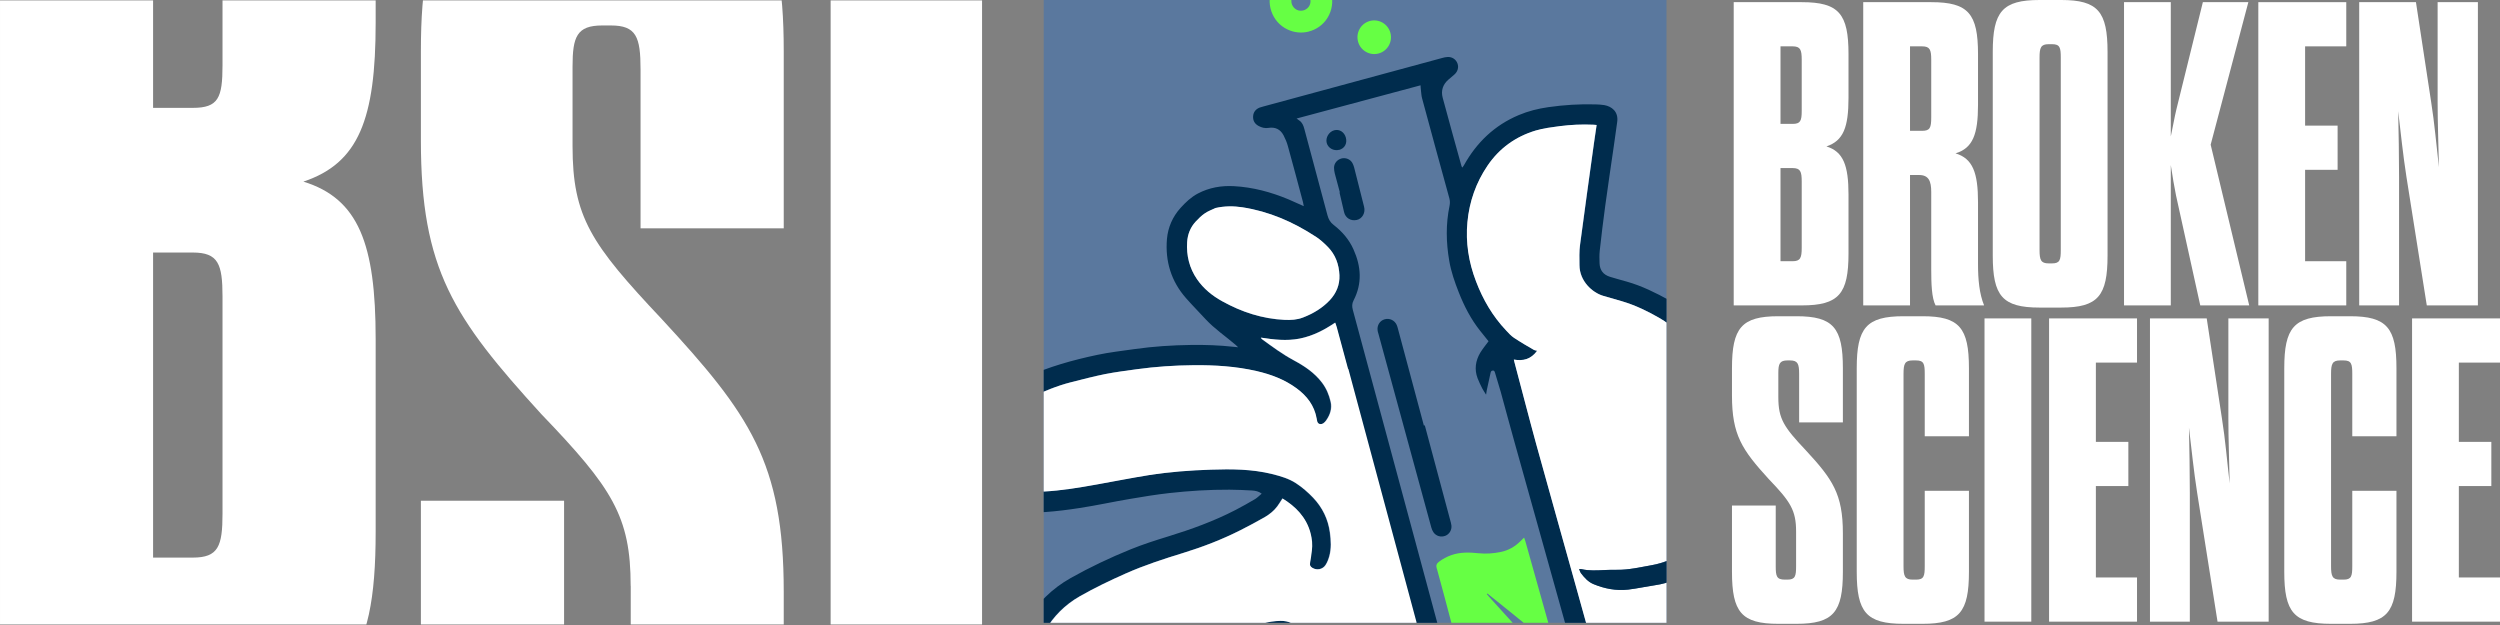 <svg width="1440" height="360" viewBox="0 0 1440 360" fill="none" xmlns="http://www.w3.org/2000/svg">
<rect x="0" y="0" width="1440" height="360" fill="#808080" stroke="none"/>
<g clip-path="url(#clip0_445_12271)">
<rect width="358.715" height="358.715" transform="translate(601.178)" fill="#5A789E"/>
<path d="M1054.56 231.017C1046.88 214.3 1035.55 201.154 1018.57 193.301C1008.45 188.627 998.24 188.261 987.767 191.293C986.404 191.658 985.127 192.338 983.716 192.942C982.2 191.262 980.802 189.607 979.313 188.033C973.884 182.44 968.507 176.833 961.583 172.993C953.742 168.667 945.709 164.674 937.02 162.21C933.792 161.27 930.54 160.45 927.351 159.444C923.487 158.224 921.507 155.654 921.344 151.694C921.262 149.292 921.18 146.89 921.44 144.508C922.392 135.909 923.411 127.348 924.587 118.745C926.134 107.336 927.853 95.937 929.505 84.5C930.197 79.748 930.836 75.01 931.514 70.205C932.329 64.236 928.276 61.262 924.039 60.537C922.388 60.246 920.69 60.194 919.044 60.128C909.933 59.863 900.876 60.429 891.845 61.721C885.952 62.567 880.318 63.964 874.819 66.283C860.844 72.17 850.57 82.027 843.25 95.152C842.982 95.618 842.686 95.98 842.327 96.527C842.043 96.096 841.882 95.913 841.826 95.703C838.197 82.58 834.502 69.418 830.978 56.267C829.907 52.269 831.066 48.632 834.307 45.847C835.395 44.879 836.497 43.963 837.599 43.048C839.608 41.325 840.354 38.87 839.51 36.559C838.667 34.248 836.521 32.737 833.904 32.818C832.785 32.836 831.685 33.13 830.638 33.411C796.299 42.725 762.014 52.025 727.675 61.338C726.994 61.521 726.261 61.717 725.594 61.952C723.307 62.847 721.916 64.573 721.789 67.031C721.662 69.49 722.721 71.348 724.954 72.554C726.787 73.529 728.598 74.002 730.698 73.665C734.463 73.051 737.475 74.443 739.3 77.9C740.336 79.878 741.228 81.951 741.806 84.108C744.8 94.863 747.637 105.661 750.513 116.393C750.696 117.076 750.76 117.736 750.976 118.749C747.792 117.347 744.966 116.018 742.115 114.809C732.066 110.623 721.66 107.83 710.832 107.235C703.534 106.823 696.502 108.03 689.958 111.475C686.073 113.531 682.941 116.513 680.037 119.715C675.443 124.78 672.762 130.911 672.158 137.669C671.097 150.47 674.578 161.998 683.134 171.715C686.774 175.87 690.686 179.783 694.417 183.858C699.622 189.454 705.988 193.725 711.748 198.665C712.123 199.016 712.497 199.367 713.18 200.029C711.967 199.903 711.282 199.861 710.583 199.767C702.421 198.853 694.205 198.574 685.982 198.691C675.129 198.836 664.311 199.536 653.547 201.067C646.354 202.092 639.105 202.907 632.039 204.406C617.958 207.389 604.104 211.214 590.96 217.273C581.472 221.676 572.821 227.321 565.615 235.003C561.985 238.851 558.503 242.828 556.673 247.942C554.502 253.88 553.387 259.986 553.341 266.313C553.307 269.536 553.496 272.755 554.694 275.761C557.038 281.786 560.757 286.653 566.46 289.917C571.313 292.732 576.413 294.58 582.026 294.993C595.426 295.969 608.668 294.676 621.817 292.619C631.529 291.144 641.124 289.024 650.793 287.392C658.363 286.096 665.895 284.868 673.525 284.007C685.03 282.728 696.571 282.004 708.152 282.058C712.534 282.068 716.921 282.302 721.307 282.536C723.086 282.68 724.96 282.967 726.735 284.352C725.36 285.51 724.262 286.65 722.96 287.45C719.275 289.621 715.523 291.754 711.676 293.743C699.197 300.188 686.096 304.939 672.707 309.034C665.443 311.262 658.208 313.596 651.218 316.427C639.368 321.237 627.858 326.689 616.731 332.941C605.957 339.041 597.445 347.299 591.36 358.119C589.791 360.851 588.71 363.734 588.385 366.922C587.606 374.912 591.177 381.115 596.665 386.298C600.72 390.116 605.636 392.746 610.969 394.418C615.812 395.939 620.724 396.878 625.771 397.274C633.059 397.858 640.27 397.11 647.463 396.085C656.047 394.8 664.405 392.673 672.607 389.968C680.81 387.262 688.918 384.413 697.093 381.602C702.076 379.873 707.031 378.038 712.014 376.308C713.766 375.725 715.576 375.353 717.357 374.876C717.065 375.462 716.716 375.837 716.287 376.121C705.587 384.175 694.82 392.191 684.12 400.245C675.977 406.317 667.887 412.375 661.303 420.285C657.438 424.929 654.091 429.829 652.035 435.567C647.023 449.765 654.004 467.853 670.529 473.574C681.346 477.272 692.292 476.425 703.01 473.046C707.302 471.67 711.505 469.755 715.48 467.618C726.363 461.714 736.461 454.554 746.194 446.872C757.678 437.762 769.228 428.691 780.442 419.202C780.662 418.974 780.948 418.785 781.168 418.557C781.75 418.006 782.355 417.957 783.138 418.367C790.254 421.873 797.928 423.481 805.578 425.209C812.976 426.835 820.421 427.378 827.902 427.008C829.953 426.91 831.98 426.93 834.098 426.87C834.323 427.712 834.493 428.343 834.662 428.974C840.344 449.553 845.974 470.146 851.643 490.672C851.882 491.567 852.094 492.356 853.516 492.426C854.01 491.335 854.675 490.254 855.088 489.072C856.548 485.299 857.294 481.378 857.274 477.323C857.205 471.196 856.493 465.185 854.952 459.227C853.247 452.862 851.555 446.549 849.85 440.184C826.308 352.956 802.82 265.713 779.226 178.499C778.704 176.552 778.701 174.862 779.668 173.024C784.731 163.21 784.017 153.422 779.592 143.613C777.056 137.922 773.08 133.349 768.197 129.583C766.222 128.083 765.229 126.263 764.609 123.948C760.221 107.364 755.729 90.807 751.275 74.184C750.768 72.29 750.065 70.505 748.36 69.384C747.947 69.1 747.534 68.816 746.827 68.272L818.232 49.139C818.304 50.248 818.334 51.198 818.469 52.12C818.654 53.649 818.72 55.154 819.115 56.627C824.26 75.827 829.576 95.038 834.825 114.211C835.22 115.684 835.23 116.978 834.954 118.462C832.734 129.036 832.935 139.638 834.769 150.254C835.842 156.563 837.949 162.538 840.251 168.406C843.392 176.359 847.264 183.892 852.594 190.582C854.195 192.578 855.797 194.573 857.398 196.568C855.792 198.746 854.053 200.847 852.646 203.141C849.899 207.768 849.159 212.758 851.092 217.879C851.852 219.874 852.835 221.866 853.789 223.752C854.361 224.84 855.091 225.885 855.985 227.336C856.175 226.158 856.229 225.523 856.35 224.927C857.08 221.574 857.81 218.221 858.54 214.868C858.685 214.153 858.949 213.462 859.896 213.434C860.895 213.391 860.964 214.275 861.185 214.892C862.263 218.494 863.392 222.081 864.431 225.75C867.073 235.19 869.492 244.635 872.186 254.061C883.346 294.034 894.544 333.939 905.703 373.911C912.097 396.724 918.476 419.484 924.922 442.283C927.62 451.934 930.528 461.529 933.174 471.194C935.665 480.281 937.394 489.458 938.599 498.777C939.392 504.879 939.5 510.939 938.014 516.919C936.2 524.397 931.851 529.959 925.328 533.906C921.761 536.102 917.699 537.078 913.75 538.474C908.558 540.26 903.283 541.11 897.756 540.392C892.467 539.723 888.507 537.514 884.498 534.078C875.545 526.441 868.765 516.643 863.538 506.147C863.155 505.348 862.758 504.495 862.323 503.71C861.312 501.613 859.933 505.478 859.859 506.456C859.52 509.592 860.136 513.148 861.132 516.658C863.358 522.659 866.131 528.399 869.987 533.568C871.929 536.205 873.742 538.99 876.137 541.223C878.746 543.625 881.808 545.624 884.894 547.503C888.128 549.512 891.803 550.444 895.574 550.9C904.331 551.936 912.922 551.1 921.334 548.339C927.994 546.16 934.095 542.946 939.137 537.874C947.54 529.42 950.788 518.909 950.766 507.3C950.739 496.933 948.742 486.756 946.483 476.649C943.549 463.396 939.202 450.522 935.535 437.466C933.537 430.22 931.421 422.951 929.423 415.705C929.24 415.021 929.161 414.309 928.95 413.52C949.815 406.52 969.316 397.574 984.067 380.541C985.26 381.01 986.386 381.442 987.498 381.82C996.731 385.266 1006.11 386.755 1015.95 385.133C1025.48 383.595 1033.7 379.701 1040.73 373.026C1046.99 367.063 1051.07 359.655 1054.41 351.77C1061.14 336.04 1063.74 319.332 1065.04 302.406C1065.94 290.889 1065.26 279.343 1064.03 267.833C1062.69 255.057 1059.87 242.674 1054.49 230.978L1054.56 231.017ZM830.955 415.14C815.462 416.415 801.113 413.156 786.958 407.477C788.458 403.016 789.039 398.688 788.697 394.269C788.112 385.799 786.36 377.586 782.004 370.127C780.551 367.641 778.764 365.582 776.008 364.517C773.067 363.388 769.978 363.595 767.665 365.23C769.443 368.305 771.379 371.339 773.067 374.495C775.833 379.787 777.722 385.37 778.382 391.395C778.806 395.284 778.374 399.121 777.519 402.846C776.775 406.146 774.677 408.794 772.096 410.895C763.808 417.683 755.425 424.327 747.19 431.1C737.761 438.87 727.982 446.17 717.677 452.765C711.587 456.652 705.399 460.171 698.422 462.21C691.444 464.249 684.295 464.811 677.111 463.353C667.958 461.464 662.221 454.093 662.081 444.772C662.025 440.163 663.928 436.158 666.495 432.538C670.746 426.607 675.717 421.272 681.547 416.834C691.818 409.064 702.131 401.452 712.349 393.696C718.646 388.908 724.782 383.937 731.079 379.149C735.168 375.967 739.351 372.929 743.52 369.839C744.079 369.407 744.703 369.014 745.247 368.53C748.24 365.868 748.218 360.969 743.986 359.002C741.81 358.006 739.775 357.537 737.329 357.628C730.239 357.78 723.67 359.878 717.119 362.254C710.321 364.752 703.4 367.001 696.535 369.461C692.481 370.886 688.469 372.468 684.348 373.854C675.936 376.615 667.499 379.496 658.974 381.837C649.349 384.472 639.442 386.056 629.398 385.872C623.698 385.764 618.115 384.835 612.76 382.662C608.479 380.933 604.57 378.711 601.905 374.632C599.51 370.933 599.408 367.408 601.643 363.595C606.545 355.065 613.229 348.369 621.749 343.493C630.268 338.616 639.128 334.382 648.111 330.396C658.947 325.576 670.16 321.951 681.468 318.47C692.723 315.003 703.663 310.775 714.149 305.485C718.896 303.085 723.615 300.58 728.24 297.932C731.067 296.328 733.662 294.28 735.627 291.554C736.616 290.218 737.459 288.752 738.535 287.11C746.094 291.851 752.268 297.92 754.64 306.982C755.528 310.297 755.892 313.751 755.414 317.206C755.074 319.496 754.918 321.849 754.406 324.129C754.13 325.612 754.684 326.422 755.761 327.092C758.302 328.61 761.673 327.989 763.39 325.386C764.389 323.878 765.028 322.072 765.524 320.36C766.734 315.864 766.469 311.312 765.861 306.739C764.855 299.002 761.618 292.371 756.227 286.711C753.25 283.562 750.015 280.708 746.354 278.362C742.133 275.603 737.332 274.239 732.521 273.048C720.916 270.181 709.111 270.13 697.314 270.529C685.346 270.916 673.4 271.806 661.551 273.684C651.525 275.243 641.559 277.237 631.603 279.058C621.372 280.898 611.164 282.618 600.752 283.153C594.874 283.431 589.001 283.934 583.069 283.38C579.102 283.034 575.395 281.772 572.029 279.686C567.57 276.877 565.105 272.915 564.866 267.622C564.672 261.867 565.638 256.252 567.925 250.96C568.659 249.297 569.777 247.813 570.962 246.368C577.212 238.887 584.687 233.05 593.523 228.934C601.015 225.461 608.577 222.251 616.568 220.222C623.145 218.573 629.693 216.818 636.355 215.484C642.373 214.266 648.466 213.536 654.583 212.686C665.413 211.194 676.321 210.413 687.256 210.359C699.466 210.244 711.678 210.975 723.649 213.744C731.855 215.661 739.711 218.574 746.631 223.655C752.578 228.038 756.86 233.543 758.191 241.024C758.41 242.262 758.505 243.871 759.945 244.218C761.571 244.628 762.827 243.446 763.712 242.138C765.997 238.932 767.118 235.362 766.298 231.465C765.398 227.478 763.898 223.764 761.311 220.398C756.972 214.682 751.233 210.864 745.068 207.554C738.518 204.065 732.624 199.668 726.691 195.338C726.477 195.17 726.302 194.935 726.123 194.476C733.565 195.639 740.871 196.5 748.398 195.047C755.86 193.555 762.38 190.229 768.895 185.834C769.201 186.767 769.517 187.528 769.728 188.317C771.885 196.365 774.094 204.4 776.265 212.501C794.162 279.084 812.097 345.6 829.994 412.183C830.234 413.077 830.487 414.024 830.797 415.182L830.955 415.14ZM771.528 158.573C771.719 164.103 769.661 168.996 765.955 172.977C761.667 177.509 756.394 180.67 750.59 182.901C747.179 184.21 743.591 184.439 739.956 184.285C727.101 183.67 715.162 179.765 704.011 173.563C698.269 170.365 693.249 166.298 689.494 160.877C685.063 154.396 683.355 147.186 683.81 139.453C684.087 135.037 685.699 130.997 688.694 127.713C690.308 125.984 692.041 124.279 694.03 122.901C695.876 121.617 698.138 120.841 700.174 119.845C705.416 118.666 710.536 118.703 715.734 119.453C731.014 121.786 744.873 127.827 757.749 136.273C760.331 137.949 762.66 140.144 764.87 142.315C769.28 146.828 771.288 152.435 771.543 158.625L771.528 158.573ZM980.332 366.6C971.96 378.316 961.167 387.071 948.209 393.193C941.88 396.186 935.291 398.628 928.773 401.333C927.91 401.677 926.939 401.824 925.787 402.133C925.561 401.292 925.231 400.478 925.005 399.636C919.524 380.018 914.095 360.387 908.614 340.769C900.702 312.499 892.738 284.244 884.931 255.946C880.598 240.193 876.513 224.317 872.336 208.521C872.238 208.153 872.125 207.732 872.022 207.14C877.263 208.047 881.734 207.131 885.434 202.08C884.706 201.88 884.088 201.877 883.622 201.607C879.752 199.318 875.896 197.081 872.155 194.644C870.451 193.522 869.015 191.933 867.592 190.397C859.841 182.213 854.249 172.661 850.245 162.119C845.996 151.079 844.226 139.657 845.294 127.926C846.414 116.18 850.234 105.29 856.863 95.451C863.658 85.399 873.04 78.713 884.572 75.228C889.035 73.863 893.762 73.273 898.436 72.697C904.829 71.83 911.273 71.569 917.752 71.863C918.319 71.88 918.847 71.964 919.703 72.017C919.201 75.591 918.656 79.007 918.178 82.461C915.485 101.958 912.74 121.468 910.166 140.989C909.681 144.84 909.792 148.814 909.835 152.749C909.856 162.046 917.342 168.61 923.44 170.415C927.039 171.481 930.675 172.48 934.274 173.545C942.079 175.851 949.366 179.368 956.361 183.47C963.075 187.365 968.309 193.067 973.4 198.863C979.121 205.337 983.268 212.852 987.415 220.367C993.208 230.88 998.139 241.737 1000.89 253.461C1005.1 271.501 1004.8 289.454 998.259 306.938C993.788 318.961 986.83 329.452 977.298 338.095C975.083 340.098 972.841 341.996 970.678 343.985C969.862 344.711 969.088 345.595 968.566 346.58C967.422 348.804 967.969 351.476 969.776 353.191C971.65 354.944 974.446 355.323 976.659 353.94C977.531 353.425 978.347 352.699 979.125 352.039C982.442 349.121 985.731 346.097 989.41 342.856C989.249 344.139 989.227 345.104 989.071 345.991C987.851 353.591 984.84 360.375 980.384 366.586L980.332 366.6ZM1052.83 271.51C1053.77 281.916 1054.36 292.3 1053.45 302.748C1052.4 315.378 1050.53 327.888 1046.54 340.009C1044.68 345.638 1042.31 351.064 1039.31 356.21C1035.66 362.488 1030.72 367.532 1024.09 370.661C1018.42 373.366 1012.41 374.413 1006.17 374.168C1001.73 373.948 997.233 373.517 992.907 372.252C992.365 372.115 991.862 371.912 991.054 371.621C991.566 370.807 992.039 370.06 992.475 369.38C995.957 363.936 998.352 357.995 999.701 351.713C1000.99 345.842 1000.8 340.087 998.827 334.413C998.243 332.652 998.551 331.498 999.499 330.004C1006.6 318.798 1011.83 306.855 1013.84 293.629C1016.53 275.995 1015.3 258.621 1009.57 241.662C1005.72 230.233 1000.36 219.435 994.32 209.045C993.18 207.095 992.054 205.198 990.791 202.999C993.094 201.536 995.554 201.497 997.891 201.209C1003.67 200.563 1009.01 201.838 1014.33 204.303C1028.38 210.856 1037.41 221.912 1043.84 235.638C1049.2 247.056 1051.67 259.194 1052.81 271.63L1052.83 271.51Z" fill="#002C4D"/>
<path d="M827.635 327.512C830.629 338.268 833.4 349.027 836.29 359.811C842.393 382.588 848.549 405.352 854.704 428.116C854.887 428.8 855.123 429.469 855.443 430.455C864.902 423.635 874.179 416.977 883.624 410.105C881.317 408.412 879.343 406.911 877.316 405.424C872.276 401.701 867.249 398.03 862.261 394.292C860.714 393.128 860.7 393.075 861.71 391.395C866.337 383.728 870.964 376.06 875.591 368.393C877.252 365.58 877.301 365.342 875.153 362.985C869.408 356.631 863.61 350.291 857.865 343.937C857.381 343.39 856.884 342.791 856.386 342.191C856.529 342.096 856.606 341.963 856.749 341.868C866.216 349.537 875.759 357.072 885.148 364.874C881.037 373.418 877.012 381.657 872.949 389.962C879.696 394.187 886.162 398.205 892.724 402.367C893.17 401.515 893.462 400.929 893.702 400.357C895.447 396.394 897.074 392.406 898.872 388.429C899.428 387.152 899.474 386.068 899.122 384.753C892.253 360.376 885.423 335.933 878.554 311.556C878.413 311.03 878.22 310.518 877.876 309.652C876.983 310.511 876.362 311.129 875.742 311.746C872.548 314.914 868.796 317.047 864.377 317.949C860.22 318.78 856.041 319.111 851.77 318.677C846.457 318.127 841.124 317.921 835.946 319.76C833.33 320.686 831.023 321.924 828.828 323.584C827.478 324.622 827.037 325.699 827.569 327.473L827.635 327.512Z" fill="#66FF44"/>
<path d="M797.524 183.921C794.814 184.703 793.111 187.359 793.492 190.245C793.556 190.904 793.725 191.536 793.933 192.1C804.083 229.354 814.22 266.556 824.423 303.797C824.691 304.796 825.13 305.806 825.684 306.616C827.237 308.85 830.013 309.572 832.51 308.621C834.849 307.712 836.318 305.232 836.023 302.662C835.898 301.568 835.55 300.477 835.254 299.372C830.391 281.224 825.542 263.128 820.679 244.979L820.155 245.12C815.165 226.498 810.19 207.928 805.2 189.307C805.017 188.623 804.819 187.886 804.531 187.23C803.351 184.502 800.392 183.096 797.577 183.907L797.524 183.921Z" fill="#002C4D"/>
<path d="M771.707 110.825C771.707 110.825 771.602 110.853 771.55 110.867C772.446 114.63 773.328 118.34 774.171 122.117C774.93 125.579 778.121 127.43 781.412 126.718C784.716 126.058 786.627 122.501 785.711 119.082C783.8 111.531 781.903 104.034 779.992 96.483C779.753 95.589 779.38 94.617 778.945 93.832C777.696 91.686 775.125 90.683 772.754 91.262C770.239 91.936 768.434 93.998 768.401 96.601C768.421 97.723 768.56 98.87 768.842 99.922C769.814 103.552 770.787 107.181 771.759 110.811L771.707 110.825Z" fill="#002C4D"/>
<path d="M771.325 86.35C774.521 85.494 776.115 82.643 775.213 79.276C774.353 76.067 771.505 74.237 768.519 75.037C765.48 75.851 763.422 79.278 764.173 82.29C764.91 85.25 768.22 87.126 771.311 86.298L771.325 86.35Z" fill="#002C4D"/>
<path d="M776.49 212.493C774.334 204.445 772.177 196.396 769.954 188.309C769.742 187.52 769.426 186.759 769.12 185.827C762.606 190.222 756.137 193.534 748.624 195.04C741.096 196.493 733.791 195.631 726.348 194.468C726.461 194.889 726.702 195.163 726.916 195.331C732.849 199.661 738.796 204.044 745.293 207.547C751.458 210.856 757.198 214.675 761.537 220.39C764.071 223.771 765.624 227.471 766.524 231.458C767.396 235.34 766.222 238.925 763.937 242.131C763.038 243.386 761.783 244.568 760.171 244.211C758.73 243.864 758.636 242.254 758.417 241.016C757.086 233.536 752.803 228.03 746.856 223.647C739.936 218.567 732.133 215.64 723.875 213.737C711.903 210.968 699.691 210.237 687.481 210.351C676.561 210.459 665.639 211.186 654.809 212.679C648.744 213.514 642.613 214.312 636.58 215.477C629.919 216.811 623.37 218.565 616.794 220.215C608.802 222.243 601.24 225.454 593.749 228.927C584.913 233.042 577.437 238.879 571.188 246.361C570.041 247.74 568.884 249.29 568.151 250.952C565.863 256.245 564.897 261.86 565.092 267.615C565.278 272.921 567.744 276.884 572.254 279.678C575.635 281.817 579.328 283.027 583.295 283.373C589.227 283.926 595.1 283.424 600.977 283.146C611.39 282.611 621.597 280.891 631.829 279.051C641.798 277.282 651.764 275.288 661.776 273.677C673.626 271.798 685.519 270.923 697.54 270.521C709.337 270.123 721.194 270.16 732.746 273.041C737.558 274.232 742.359 275.596 746.579 278.355C750.188 280.715 753.423 283.569 756.453 286.704C761.791 292.377 765.028 299.009 766.086 306.731C766.694 311.304 766.959 315.857 765.75 320.353C765.268 322.117 764.562 323.885 763.615 325.379C761.965 328.02 758.541 328.656 755.987 327.085C754.857 326.429 754.289 325.566 754.631 324.121C755.091 321.856 755.313 319.541 755.64 317.198C756.118 313.744 755.754 310.289 754.866 306.975C752.441 297.927 746.358 291.777 738.761 287.103C737.684 288.745 736.842 290.211 735.852 291.547C733.873 294.22 731.278 296.268 728.465 297.924C723.841 300.573 719.121 303.078 714.374 305.477C703.888 310.768 692.949 314.996 681.693 318.463C670.386 321.944 659.173 325.568 648.336 330.389C639.353 334.375 630.546 338.595 621.974 343.486C613.454 348.362 606.77 355.058 601.869 363.588C599.686 367.387 599.736 370.925 602.131 374.625C604.782 378.651 608.704 380.926 612.986 382.654C618.274 384.789 623.924 385.756 629.623 385.864C639.667 386.048 649.536 384.532 659.2 381.83C667.725 379.489 676.147 376.556 684.574 373.847C688.656 372.527 692.654 370.892 696.76 369.454C703.639 367.047 710.494 364.759 717.345 362.247C723.881 359.819 730.464 357.773 737.554 357.621C739.962 357.596 742.035 357.999 744.211 358.994C748.444 360.961 748.465 365.861 745.473 368.523C744.929 369.007 744.304 369.4 743.746 369.832C739.577 372.922 735.408 376.012 731.305 379.141C725.074 383.968 718.872 388.9 712.575 393.689C702.356 401.445 692.005 409.123 681.772 416.827C675.943 421.264 670.971 426.599 666.721 432.531C664.153 436.15 662.198 440.17 662.307 444.764C662.446 454.086 668.183 461.457 677.336 463.346C684.521 464.804 691.617 464.255 698.647 462.202C705.639 460.216 711.865 456.631 717.902 452.758C728.207 446.163 737.986 438.863 747.415 431.093C755.651 424.32 764.019 417.623 772.322 410.888C774.903 408.787 776.948 406.153 777.745 402.838C778.6 399.114 779.031 395.277 778.607 391.387C777.961 385.415 776.058 379.779 773.293 374.488C771.657 371.317 769.721 368.284 767.89 365.223C770.204 363.588 773.278 363.328 776.234 364.509C779.042 365.561 780.777 367.633 782.229 370.12C786.586 377.579 788.323 385.739 788.922 394.261C789.212 398.694 788.631 403.022 787.184 407.47C801.339 413.149 815.702 416.461 831.18 415.132C830.87 413.975 830.63 413.081 830.377 412.134C812.48 345.551 794.597 279.02 776.647 212.451L776.49 212.493Z" fill="white"/>
<path d="M989.343 342.815C985.677 346.108 982.374 349.08 979.058 351.998C978.28 352.657 977.464 353.384 976.591 353.899C974.365 355.229 971.582 354.903 969.709 353.15C967.902 351.435 967.354 348.763 968.499 346.539C969.021 345.554 969.809 344.722 970.611 343.944C972.773 341.955 975.068 340.043 977.23 338.054C986.814 329.397 993.707 318.867 998.192 306.897C1004.74 289.413 1005.04 271.46 1000.82 253.42C998.071 241.696 993.141 230.839 987.348 220.325C983.2 212.81 979.053 205.295 973.332 198.822C968.242 193.026 963.008 187.324 956.293 183.429C949.312 179.379 942.011 175.81 934.206 173.504C930.608 172.438 926.971 171.439 923.373 170.374C917.274 168.569 909.788 162.005 909.768 152.707C909.724 148.772 909.561 144.813 910.098 140.948C912.672 121.427 915.417 101.916 918.11 82.42C918.588 78.965 919.119 75.497 919.635 71.975C918.779 71.923 918.251 71.839 917.685 71.822C911.205 71.528 904.776 71.841 898.369 72.656C893.708 73.284 888.981 73.874 884.504 75.187C872.973 78.671 863.643 85.344 856.795 95.41C850.153 105.196 846.333 116.086 845.227 127.884C844.107 139.63 845.928 151.038 850.178 162.078C854.181 172.62 859.773 182.172 867.525 190.356C868.947 191.892 870.383 193.481 872.088 194.603C875.79 197.106 879.699 199.329 883.555 201.566C884.02 201.836 884.586 201.853 885.366 202.039C881.666 207.09 877.195 208.006 871.955 207.099C872.124 207.73 872.17 208.112 872.269 208.48C876.497 224.262 880.53 240.152 884.864 255.905C892.671 284.202 900.687 312.444 908.546 340.727C914.028 360.345 919.509 379.963 924.938 399.595C925.163 400.437 925.427 401.212 925.719 402.092C926.872 401.783 927.843 401.636 928.705 401.292C935.185 398.653 941.76 396.159 948.141 393.152C961.047 387.044 971.893 378.275 980.264 366.559C984.72 360.347 987.717 353.512 988.951 345.964C989.093 345.024 989.129 344.112 989.29 342.829L989.343 342.815ZM953.381 337.058C948.183 337.775 943.006 338.993 937.832 339.59C930.964 340.359 924.335 339.09 917.958 336.458C914.803 335.161 912.628 332.699 910.634 330.076C910.188 329.462 910.029 328.659 909.618 327.754C910.237 327.758 910.513 327.74 910.803 327.775C915.363 328.865 920.003 328.58 924.591 328.31C926.918 328.193 929.221 328.197 931.524 328.2C938.223 328.265 944.671 326.763 951.15 325.591C958.497 324.299 965.168 321.327 971.292 317.149C971.955 316.69 972.632 316.283 973.39 315.967C975.963 314.883 978.886 315.734 980.439 317.968C982.02 320.307 981.748 323.481 979.572 325.417C978.25 326.561 976.781 327.575 975.284 328.483C968.489 332.672 961.388 335.928 953.381 337.058Z" fill="white"/>
<path d="M1014.36 204.182C1009.04 201.717 1003.64 200.456 997.918 201.088C995.581 201.376 993.121 201.415 990.817 202.878C992.066 205.024 993.259 206.96 994.346 208.924C1000.39 219.314 1005.75 230.112 1009.6 241.541C1015.27 258.514 1016.55 275.874 1013.87 293.508C1011.85 306.734 1006.63 318.677 999.525 329.883C998.578 331.377 998.269 332.531 998.853 334.292C1000.82 339.966 1000.97 345.735 999.727 351.592C998.34 357.94 995.931 363.829 992.501 369.259C992.066 369.939 991.592 370.686 991.08 371.5C991.888 371.791 992.43 371.928 992.934 372.131C997.259 373.396 1001.72 373.893 1006.19 374.047C1012.4 374.358 1018.44 373.245 1024.12 370.54C1030.8 367.397 1035.69 362.367 1039.34 356.088C1042.34 350.943 1044.7 345.517 1046.56 339.888C1050.56 327.767 1052.38 315.271 1053.48 302.627C1054.35 292.246 1053.79 281.795 1052.86 271.389C1051.72 258.953 1049.25 246.816 1043.89 235.397C1037.47 221.724 1028.38 210.629 1014.38 204.063L1014.36 204.182Z" fill="white"/>
<path d="M757.733 136.221C744.872 127.827 731.013 121.787 715.719 119.401C710.507 118.599 705.401 118.614 700.158 119.793C698.071 120.803 695.86 121.565 694.015 122.849C692.064 124.161 690.331 125.865 688.678 127.661C685.632 130.958 684.071 134.985 683.795 139.4C683.288 147.148 685.062 154.397 689.479 160.824C693.248 166.298 698.268 170.366 703.996 173.511C715.213 179.751 727.086 183.618 739.941 184.233C743.523 184.401 747.178 184.211 750.575 182.849C756.378 180.618 761.652 177.457 765.94 172.925C769.698 168.93 771.756 164.037 771.513 158.52C771.258 152.33 769.236 146.67 764.841 142.21C762.669 139.973 760.302 137.844 757.719 136.168L757.733 136.221Z" fill="white"/>
<path d="M979.52 325.44C981.696 323.504 981.968 320.33 980.387 317.991C978.901 315.796 975.911 314.906 973.338 315.99C972.632 316.291 971.903 316.712 971.24 317.172C965.13 321.403 958.511 324.36 951.098 325.614C944.604 326.733 938.118 328.302 931.472 328.223C929.169 328.219 926.866 328.216 924.539 328.332C919.937 328.551 915.311 328.888 910.751 327.798C910.447 327.711 910.133 327.795 909.566 327.777C909.925 328.696 910.136 329.485 910.582 330.099C912.576 332.722 914.751 335.184 917.906 336.481C924.283 339.113 930.911 340.382 937.78 339.613C943.007 339.002 948.145 337.85 953.329 337.081C961.336 335.951 968.437 332.695 975.232 328.506C976.729 327.598 978.198 326.584 979.52 325.44Z" fill="#002C4D"/>
<path d="M754.003 18.141C749.812 19.264 745.369 18.819 741.427 16.887C737.099 14.777 733.862 11.078 732.293 6.48C730.724 1.882 731.046 -2.996 733.14 -7.335C735.234 -11.673 738.913 -14.915 743.491 -16.48C748.069 -18.044 752.931 -17.712 757.259 -15.601C766.194 -11.174 769.887 -0.323 765.546 8.621C763.451 12.959 759.772 16.201 755.194 17.765C754.775 17.878 754.408 17.976 753.989 18.088L754.003 18.141ZM747.938 -4.703C747.938 -4.703 747.676 -4.633 747.571 -4.605C746.185 -4.121 745.045 -3.139 744.384 -1.834C743.722 -0.529 743.632 1.017 744.117 2.41C744.602 3.802 745.583 4.949 746.885 5.615C748.186 6.281 749.661 6.337 751.114 5.891C752.5 5.407 753.641 4.425 754.302 3.12C755.648 0.391 754.484 -2.905 751.762 -4.262C750.541 -4.837 749.21 -4.988 747.9 -4.637L747.938 -4.703Z" fill="#66FF44"/>
<path d="M794.062 30.811C799.212 29.431 802.263 24.12 800.878 18.948C799.492 13.777 794.194 10.703 789.044 12.083C783.894 13.463 780.842 18.774 782.228 23.946C783.613 29.117 788.912 32.191 794.062 30.811Z" fill="#66FF44"/>
</g>
<path d="M998.617 1.246H1037.79C1059.25 1.246 1064.74 7.983 1064.74 31.189V56.391C1064.74 73.359 1061.75 81.094 1052.02 84.338C1061.75 87.332 1064.74 95.317 1064.74 112.036V145.971C1064.74 169.177 1059.25 175.914 1037.79 175.914H998.617V1.246ZM1037.79 34.433C1037.79 28.694 1037.04 26.698 1032.55 26.698H1025.57V71.363H1032.55C1037.04 71.363 1037.79 69.616 1037.79 63.877V34.433ZM1025.57 96.814V150.462H1032.55C1037.04 150.462 1037.79 148.466 1037.79 142.727V104.55C1037.79 98.811 1037.04 96.814 1032.55 96.814H1025.57Z" fill="white"/>
<path d="M1139.34 152.209C1139.34 160.943 1140.09 169.177 1142.84 175.914H1114.89C1112.64 171.672 1112.39 163.438 1112.39 154.954V110.538C1112.39 104.3 1110.9 100.807 1105.41 100.807H1100.17V175.914H1073.22V1.246H1112.39C1133.85 1.246 1139.34 7.983 1139.34 31.189V60.384C1139.34 77.351 1136.35 85.336 1126.37 88.331C1136.35 91.325 1139.34 99.559 1139.34 116.527V152.209ZM1112.39 34.433C1112.39 28.694 1111.65 26.698 1107.15 26.698H1100.17V75.355H1107.15C1111.65 75.355 1112.39 73.609 1112.39 67.62V34.433Z" fill="white"/>
<path d="M1147.83 29.943C1147.83 6.737 1153.32 0 1174.78 0H1187.26C1208.46 0 1213.95 6.737 1213.95 29.943V147.22C1213.95 170.426 1208.46 177.163 1187.26 177.163H1174.78C1153.32 177.163 1147.83 170.426 1147.83 147.22V29.943ZM1187.01 33.187C1187.01 27.448 1186.51 25.452 1182.02 25.452H1180.02C1175.53 25.452 1174.78 27.448 1174.78 33.187V143.976C1174.78 149.715 1175.53 151.712 1180.02 151.712H1182.02C1186.51 151.712 1187.01 149.715 1187.01 143.976V33.187Z" fill="white"/>
<path d="M1223.44 1.246H1250.38V78.599C1251.88 71.612 1252.38 68.119 1253.63 62.879L1268.85 1.246H1295.05L1273.34 83.34L1295.55 175.914H1267.35L1253.38 112.535C1252.38 107.544 1251.38 101.805 1250.38 95.068V175.914H1223.44V1.246Z" fill="white"/>
<path d="M1327.74 72.361H1346.46V97.813H1327.74V150.462H1351.45V175.914H1300.79V1.246H1351.45V26.698H1327.74V72.361Z" fill="white"/>
<path d="M1386.1 101.805C1384.11 89.079 1382.86 76.603 1381.36 64.127C1381.61 76.603 1381.86 89.578 1381.86 101.805V175.914H1358.9V1.246H1391.59L1400.33 58.637C1402.32 71.113 1403.32 83.59 1404.82 96.315C1404.57 83.34 1404.07 70.864 1404.07 58.637V1.246H1427.27V175.914H1397.83L1386.1 101.805Z" fill="white"/>
<path d="M1034.55 306.167C1034.55 293.94 1031.31 288.949 1018.83 275.974C1003.36 259.006 997.619 250.522 997.619 227.816V212.095C997.619 188.89 1003.11 182.152 1024.32 182.152H1034.8C1056.01 182.152 1061.5 188.89 1061.5 212.095V243.286H1036.3V215.339C1036.3 209.6 1035.55 207.604 1031.06 207.604H1029.56C1025.07 207.604 1024.32 209.6 1024.32 214.84V228.814C1024.32 241.29 1027.56 246.031 1040.04 259.256C1055.51 275.974 1061.5 284.458 1061.5 307.165V329.373C1061.5 352.578 1056.01 359.316 1034.8 359.316H1024.32C1003.11 359.316 997.619 352.578 997.619 329.373V291.195H1022.82V326.129C1022.82 331.868 1023.32 333.864 1028.06 333.864H1029.56C1034.05 333.864 1034.55 331.868 1034.55 326.129V306.167Z" fill="white"/>
<path d="M1096.43 326.129C1096.43 331.868 1097.18 333.864 1101.67 333.864H1103.66C1108.16 333.864 1108.65 331.868 1108.65 326.129V282.711H1134.11V329.373C1134.11 352.578 1128.62 359.316 1107.41 359.316H1096.43C1074.97 359.316 1069.48 352.578 1069.48 329.373V212.095C1069.48 188.89 1074.97 182.152 1096.43 182.152H1107.41C1128.62 182.152 1134.11 188.89 1134.11 212.095V251.271H1108.65V215.339C1108.65 209.6 1108.16 207.604 1103.66 207.604H1101.67C1097.18 207.604 1096.43 209.6 1096.43 215.339V326.129Z" fill="white"/>
<path d="M1143.08 183.402H1170.03V358.07H1143.08V183.402Z" fill="white"/>
<path d="M1207.22 254.517H1225.93V279.969H1207.22V332.619H1230.92V358.07H1180.27V183.402H1230.92V208.854H1207.22V254.517Z" fill="white"/>
<path d="M1265.58 283.961C1263.58 271.235 1262.33 258.759 1260.84 246.283C1261.09 258.759 1261.34 271.734 1261.34 283.961V358.07H1238.38V183.402H1271.07L1279.8 240.793C1281.8 253.27 1282.79 265.746 1284.29 278.472C1284.04 265.496 1283.54 253.02 1283.54 240.793V183.402H1306.75V358.07H1277.3L1265.58 283.961Z" fill="white"/>
<path d="M1342.69 326.129C1342.69 331.868 1343.43 333.864 1347.93 333.864H1349.92C1354.41 333.864 1354.91 331.868 1354.91 326.129V282.711H1380.36V329.373C1380.36 352.578 1374.87 359.316 1353.66 359.316H1342.69C1321.23 359.316 1315.74 352.578 1315.74 329.373V212.095C1315.74 188.89 1321.23 182.152 1342.69 182.152H1353.66C1374.87 182.152 1380.36 188.89 1380.36 212.095V251.271H1354.91V215.339C1354.91 209.6 1354.41 207.604 1349.92 207.604H1347.93C1343.43 207.604 1342.69 209.6 1342.69 215.339V326.129Z" fill="white"/>
<path d="M1416.29 254.517H1435.01V279.969H1416.29V332.619H1440V358.07H1389.35V183.402H1440V208.854H1416.29V254.517Z" fill="white"/>
<g clip-path="url(#clip1_445_12271)">
<path d="M0.004 -167.516H128.207C198.434 -167.516 216.38 -145.453 216.38 -69.465V13.084C216.38 68.65 206.588 93.992 174.752 104.613C206.588 114.414 216.38 140.577 216.38 195.323V306.455C216.38 382.443 198.434 404.506 128.207 404.506H0.004V-167.516ZM128.168 -58.805C128.168 -77.587 125.71 -84.147 111.04 -84.147H88.177V62.129H111.04C125.749 62.129 128.168 56.428 128.168 37.606V-58.805ZM88.177 145.497V321.176H111.04C125.749 321.176 128.168 314.655 128.168 295.834V170.801C128.168 152.018 125.71 145.458 111.04 145.458H88.177V145.497Z" fill="white"/>
<path d="M363.261 337.44C363.261 297.416 352.649 281.054 311.839 238.57C261.198 183.004 242.432 155.201 242.432 80.853V29.387C242.432 -46.602 260.378 -68.664 329.786 -68.664H364.08C433.487 -68.664 451.434 -46.602 451.434 29.387V131.538H368.957V40.008C368.957 21.226 366.499 14.665 351.829 14.665H346.913C332.205 14.665 329.786 21.186 329.786 38.368V84.133C329.786 124.977 340.398 140.519 381.208 183.824C431.81 238.57 451.434 266.372 451.434 340.72V413.468C451.434 489.456 433.487 511.519 364.08 511.519H329.786C260.378 511.519 242.432 489.456 242.432 413.468V288.434H324.909V402.847C324.909 421.629 326.548 428.189 342.076 428.189H346.953C361.661 428.189 363.3 421.668 363.3 402.847V337.479L363.261 337.44Z" fill="white"/>
<path d="M478.443 -106.578H566.617V465.443H478.443V-106.578Z" fill="white"/>
</g>
<defs>
<clipPath id="clip0_445_12271">
<rect width="358.715" height="358.715" fill="white" transform="translate(601.178)"/>
</clipPath>
<clipPath id="clip1_445_12271">
<rect width="565.664" height="359.462" fill="white" transform="translate(0 0.234)"/>
</clipPath>
</defs>
</svg>
